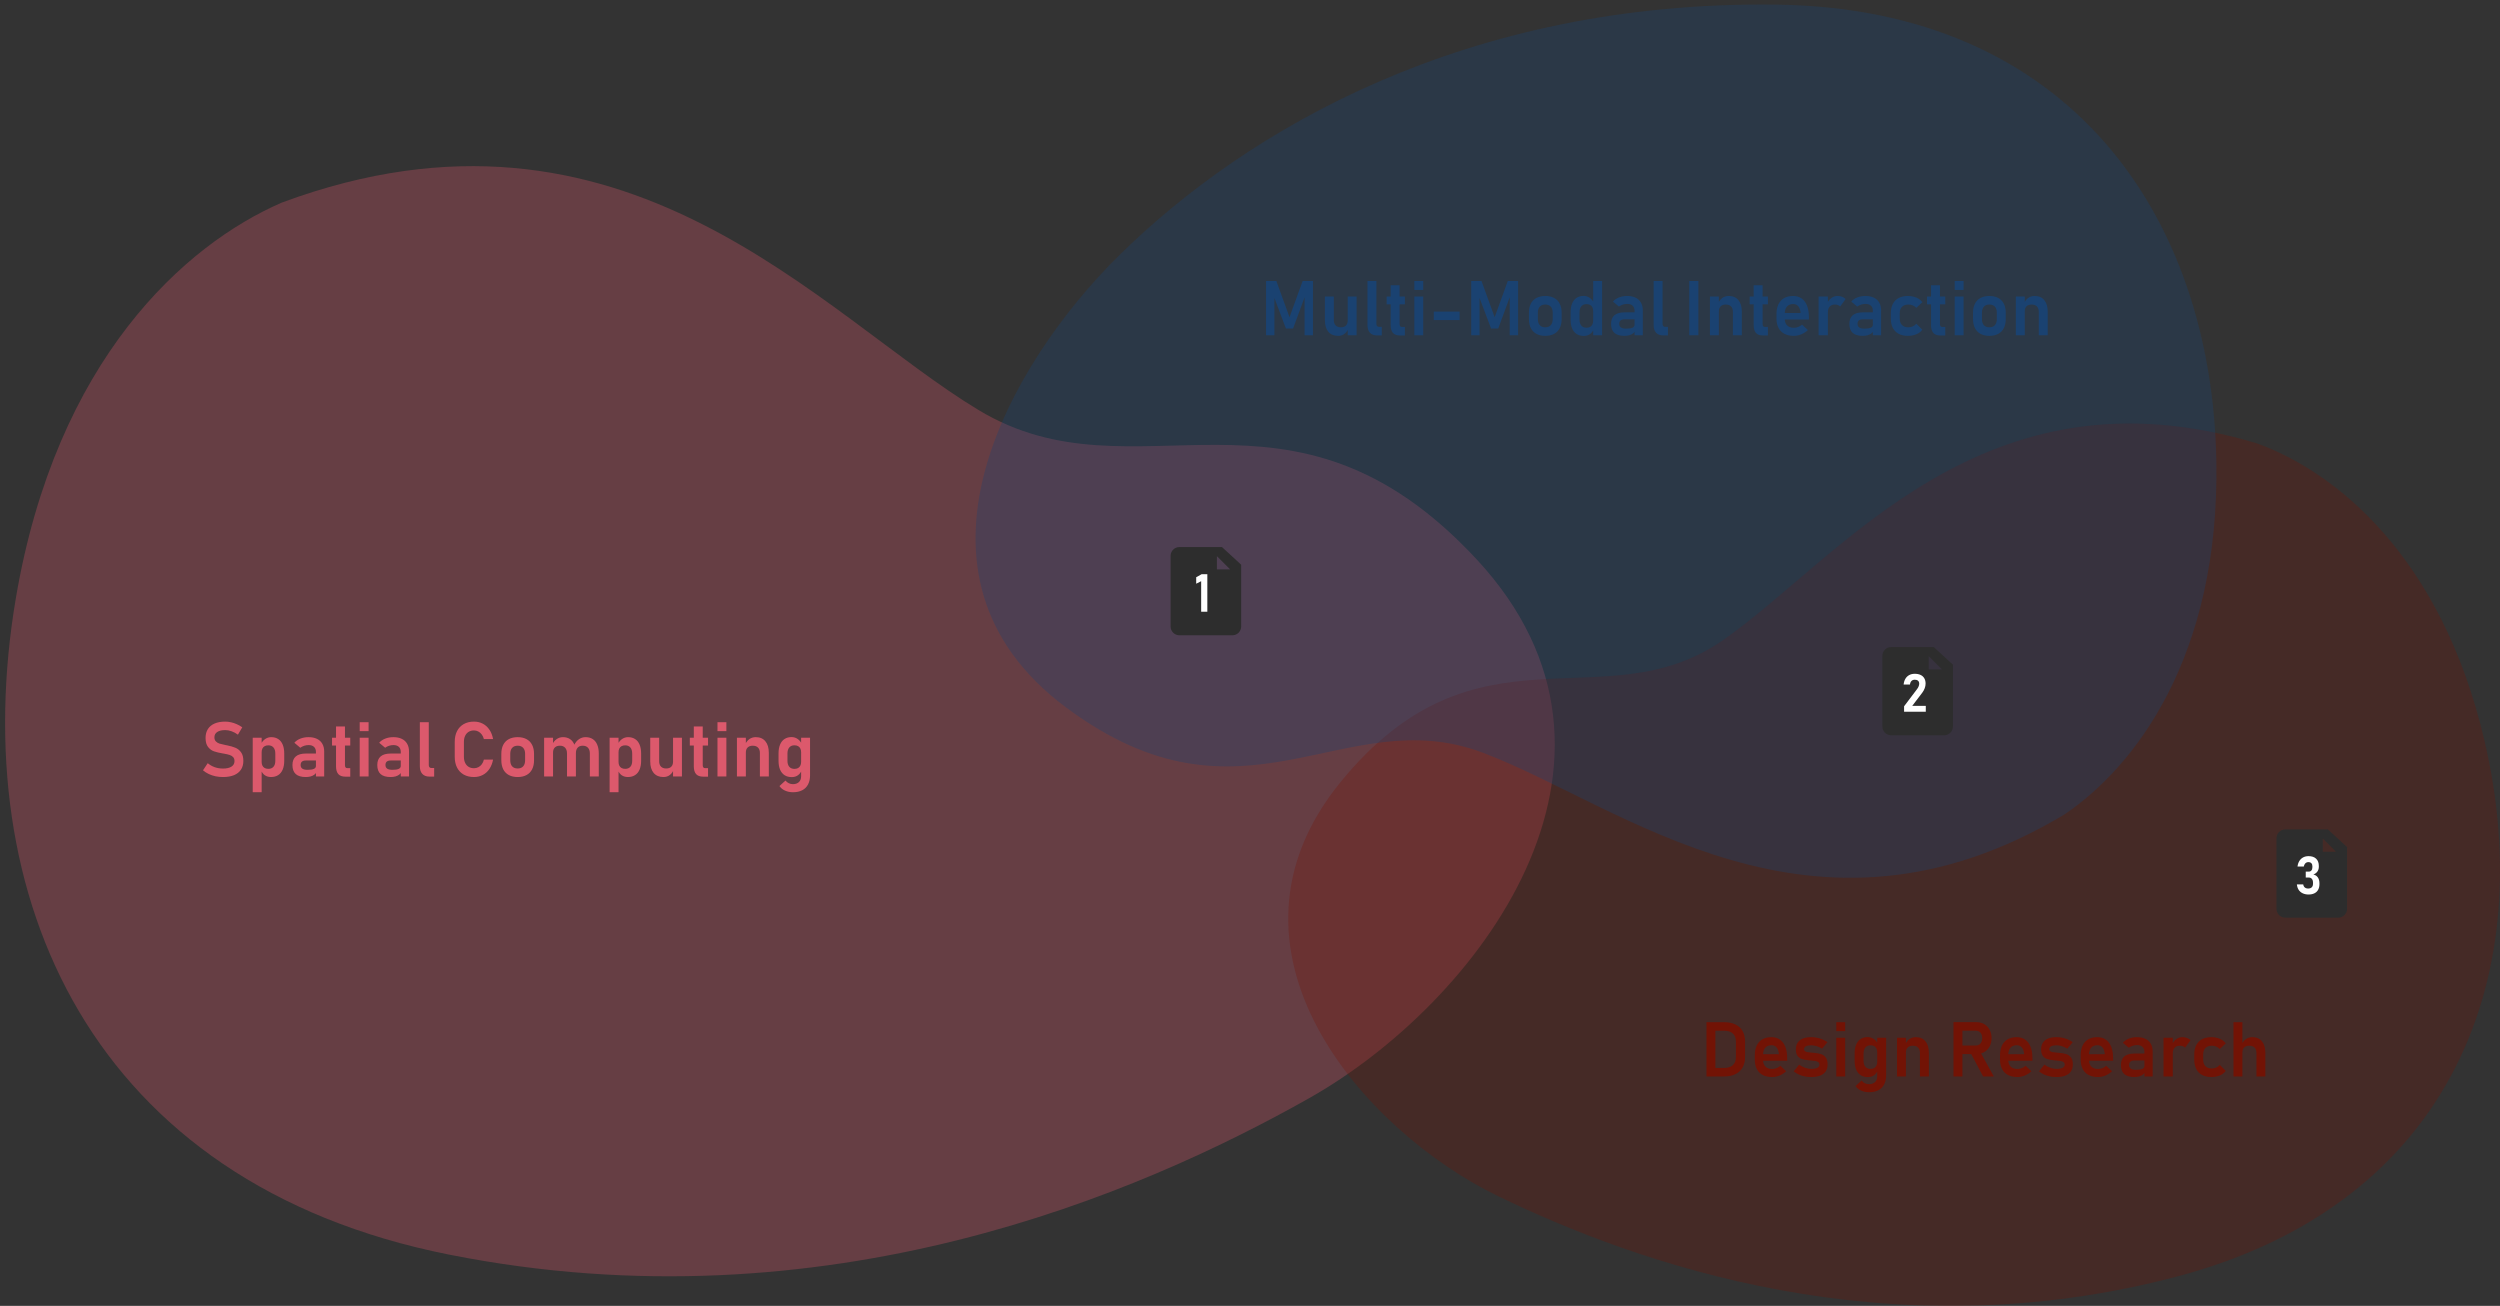 <svg width="425" height="222" viewBox="0 0 425 222" fill="none" xmlns="http://www.w3.org/2000/svg">
<rect x="0" y="0" width="425" height="222" fill="#333333" stroke="none"/>
<path d="M2.691 101.71C9.563 61.147 31.397 41.592 47.925 34.433C106.229 12.832 139.443 53.456 166.315 69.683C193.187 85.911 219.248 60.834 251.046 95.102C282.844 129.37 251.097 170.616 222.477 186.738C193.858 202.86 140.469 226.041 76.354 213.286C15.4 201.16 -5.898 152.414 2.691 101.71Z" fill="#DC596C" fill-opacity="0.3"/>
<path d="M422.352 125.868C414.981 94.415 396.948 80.168 383.675 75.373C337.033 61.326 313.072 94.807 292.866 108.855C272.66 122.902 251.051 104.535 227.884 132.966C204.716 161.397 231.567 192.156 254.735 203.377C277.902 214.598 320.779 230.128 370.271 216.961C417.321 204.443 431.567 165.184 422.352 125.868Z" fill="#721305" fill-opacity="0.28"/>
<path d="M376.781 78.433C377.347 111.621 362.964 130.35 350.945 138.464C308.008 164.19 275.714 136.862 252.05 127.951C228.385 119.039 211.475 142.771 181.243 120.276C151.011 97.78 171.438 61.937 190.287 43.379C212 22 249.361 0.117 301.981 0.786C352.007 1.422 376.074 36.948 376.781 78.433Z" fill="#1A4271" fill-opacity="0.32"/>
<path d="M37.916 132.095C37.472 132.095 37.045 132.053 36.634 131.968C36.228 131.879 35.845 131.75 35.485 131.581C35.13 131.412 34.804 131.202 34.508 130.953L35.314 129.74C35.669 130.041 36.067 130.269 36.507 130.426C36.952 130.578 37.421 130.654 37.916 130.654C38.534 130.654 39.013 130.544 39.351 130.324C39.694 130.104 39.865 129.793 39.865 129.391V129.385C39.865 129.101 39.789 128.877 39.637 128.712C39.484 128.543 39.285 128.42 39.04 128.344C38.795 128.263 38.479 128.189 38.094 128.122C38.081 128.117 38.069 128.115 38.056 128.115C38.044 128.115 38.031 128.113 38.018 128.109L37.904 128.09C37.286 127.988 36.778 127.868 36.38 127.728C35.983 127.588 35.644 127.339 35.365 126.979C35.085 126.619 34.946 126.109 34.946 125.449V125.443C34.946 124.859 35.077 124.36 35.339 123.945C35.602 123.53 35.983 123.215 36.482 122.999C36.981 122.783 37.582 122.675 38.285 122.675C38.615 122.675 38.945 122.713 39.275 122.79C39.609 122.861 39.935 122.969 40.252 123.113C40.574 123.253 40.885 123.429 41.185 123.64L40.449 124.891C40.094 124.637 39.732 124.444 39.364 124.313C38.996 124.182 38.636 124.116 38.285 124.116C37.701 124.116 37.248 124.224 36.926 124.44C36.609 124.652 36.45 124.952 36.45 125.341V125.348C36.45 125.64 36.533 125.87 36.698 126.04C36.863 126.209 37.068 126.334 37.313 126.414C37.563 126.49 37.91 126.573 38.355 126.662C38.371 126.666 38.386 126.67 38.399 126.674C38.416 126.674 38.433 126.676 38.45 126.681C38.471 126.685 38.494 126.689 38.52 126.693C38.545 126.698 38.568 126.702 38.589 126.706C39.161 126.82 39.637 126.958 40.018 127.119C40.403 127.279 40.724 127.538 40.982 127.893C41.241 128.249 41.37 128.733 41.37 129.347V129.359C41.37 129.935 41.234 130.428 40.963 130.838C40.693 131.249 40.299 131.562 39.783 131.778C39.266 131.989 38.644 132.095 37.916 132.095ZM42.963 125.411H44.48V134.679H42.963V125.411ZM46.073 132.095C45.675 132.095 45.331 131.998 45.039 131.803C44.747 131.604 44.531 131.325 44.391 130.965L44.48 129.524C44.48 129.774 44.524 129.988 44.613 130.166C44.702 130.339 44.831 130.472 45.001 130.565C45.17 130.659 45.375 130.705 45.616 130.705C45.993 130.705 46.285 130.587 46.492 130.35C46.7 130.113 46.803 129.776 46.803 129.34V128.103C46.803 127.658 46.7 127.315 46.492 127.074C46.285 126.829 45.993 126.706 45.616 126.706C45.375 126.706 45.17 126.753 45.001 126.846C44.831 126.935 44.702 127.068 44.613 127.246C44.524 127.423 44.48 127.637 44.48 127.887L44.347 126.522C44.533 126.137 44.778 125.841 45.083 125.633C45.392 125.422 45.733 125.316 46.105 125.316C46.571 125.316 46.968 125.424 47.298 125.64C47.633 125.855 47.887 126.173 48.06 126.592C48.234 127.007 48.32 127.508 48.32 128.096V129.34C48.32 129.92 48.231 130.417 48.054 130.832C47.88 131.243 47.624 131.556 47.286 131.771C46.947 131.987 46.543 132.095 46.073 132.095ZM53.709 127.823C53.709 127.455 53.599 127.169 53.379 126.966C53.164 126.763 52.857 126.662 52.459 126.662C52.205 126.662 51.955 126.702 51.71 126.782C51.465 126.863 51.245 126.975 51.05 127.119L50.041 126.268C50.299 125.968 50.637 125.735 51.056 125.57C51.475 125.401 51.941 125.316 52.453 125.316C53.011 125.316 53.489 125.413 53.887 125.608C54.285 125.798 54.588 126.078 54.795 126.446C55.007 126.81 55.112 127.25 55.112 127.766V132H53.709V127.823ZM51.983 132.095C51.225 132.095 50.658 131.928 50.282 131.594C49.905 131.255 49.717 130.743 49.717 130.058C49.717 129.406 49.907 128.917 50.288 128.591C50.669 128.265 51.24 128.103 52.002 128.103H53.767L53.855 129.283H52.008C51.708 129.283 51.481 129.347 51.329 129.474C51.181 129.601 51.107 129.795 51.107 130.058C51.107 130.333 51.204 130.538 51.399 130.673C51.594 130.805 51.888 130.87 52.281 130.87C52.764 130.87 53.121 130.817 53.354 130.711C53.591 130.606 53.709 130.441 53.709 130.216L53.843 131.156C53.771 131.363 53.644 131.537 53.462 131.676C53.284 131.816 53.068 131.922 52.815 131.994C52.56 132.061 52.283 132.095 51.983 132.095ZM58.73 132.032C58.176 132.032 57.77 131.886 57.512 131.594C57.254 131.298 57.124 130.862 57.124 130.286V123.494H58.642V130.077C58.642 130.237 58.673 130.362 58.737 130.451C58.8 130.536 58.893 130.578 59.016 130.578H59.543V132.032H58.73ZM56.445 125.411H59.543V126.738H56.445V125.411ZM61.149 122.771H62.66V124.288H61.149V122.771ZM61.149 125.411H62.66V132H61.149V125.411ZM68.131 127.823C68.131 127.455 68.021 127.169 67.801 126.966C67.585 126.763 67.279 126.662 66.881 126.662C66.627 126.662 66.377 126.702 66.132 126.782C65.886 126.863 65.666 126.975 65.472 127.119L64.462 126.268C64.721 125.968 65.059 125.735 65.478 125.57C65.897 125.401 66.362 125.316 66.874 125.316C67.433 125.316 67.911 125.413 68.309 125.608C68.707 125.798 69.009 126.078 69.217 126.446C69.428 126.81 69.534 127.25 69.534 127.766V132H68.131V127.823ZM66.405 132.095C65.647 132.095 65.08 131.928 64.704 131.594C64.327 131.255 64.139 130.743 64.139 130.058C64.139 129.406 64.329 128.917 64.71 128.591C65.091 128.265 65.662 128.103 66.424 128.103H68.189L68.277 129.283H66.43C66.13 129.283 65.903 129.347 65.751 129.474C65.603 129.601 65.529 129.795 65.529 130.058C65.529 130.333 65.626 130.538 65.821 130.673C66.016 130.805 66.31 130.87 66.703 130.87C67.186 130.87 67.543 130.817 67.776 130.711C68.013 130.606 68.131 130.441 68.131 130.216L68.265 131.156C68.193 131.363 68.066 131.537 67.884 131.676C67.706 131.816 67.49 131.922 67.236 131.994C66.982 132.061 66.705 132.095 66.405 132.095ZM72.892 130.064C72.892 130.225 72.932 130.35 73.013 130.438C73.093 130.523 73.207 130.565 73.356 130.565H73.806V132.019H72.981C72.473 132.019 72.078 131.867 71.794 131.562C71.515 131.257 71.375 130.828 71.375 130.273V122.771H72.892V130.064ZM80.579 132.095C79.91 132.095 79.329 131.958 78.834 131.683C78.343 131.403 77.964 131.006 77.697 130.489C77.435 129.973 77.304 129.361 77.304 128.655V126.122C77.304 125.415 77.435 124.804 77.697 124.288C77.964 123.771 78.343 123.374 78.834 123.094C79.329 122.815 79.91 122.675 80.579 122.675C81.133 122.675 81.635 122.794 82.084 123.031C82.536 123.268 82.911 123.611 83.207 124.059C83.507 124.503 83.713 125.03 83.823 125.64H82.261C82.185 125.343 82.064 125.085 81.899 124.865C81.734 124.641 81.538 124.47 81.309 124.351C81.085 124.233 80.841 124.173 80.579 124.173C80.228 124.173 79.923 124.254 79.665 124.415C79.411 124.571 79.214 124.795 79.075 125.087C78.935 125.379 78.865 125.724 78.865 126.122V128.655C78.865 129.053 78.935 129.397 79.075 129.689C79.214 129.981 79.411 130.206 79.665 130.362C79.923 130.519 80.228 130.597 80.579 130.597C80.846 130.597 81.091 130.54 81.315 130.426C81.544 130.312 81.741 130.144 81.906 129.924C82.071 129.704 82.189 129.44 82.261 129.131H83.823C83.709 129.74 83.501 130.269 83.201 130.718C82.904 131.162 82.53 131.503 82.077 131.74C81.629 131.977 81.129 132.095 80.579 132.095ZM88.006 132.095C87.422 132.095 86.92 131.983 86.501 131.759C86.087 131.535 85.769 131.209 85.549 130.781C85.334 130.35 85.226 129.831 85.226 129.226V128.153C85.226 127.557 85.334 127.047 85.549 126.624C85.769 126.196 86.087 125.872 86.501 125.652C86.92 125.428 87.422 125.316 88.006 125.316C88.59 125.316 89.089 125.428 89.504 125.652C89.923 125.872 90.24 126.196 90.456 126.624C90.676 127.047 90.786 127.557 90.786 128.153V129.245C90.786 129.846 90.676 130.36 90.456 130.788C90.24 131.211 89.923 131.535 89.504 131.759C89.089 131.983 88.59 132.095 88.006 132.095ZM88.006 130.642C88.408 130.642 88.719 130.521 88.939 130.28C89.159 130.034 89.269 129.689 89.269 129.245V128.153C89.269 127.713 89.159 127.373 88.939 127.131C88.719 126.89 88.408 126.77 88.006 126.77C87.604 126.77 87.293 126.89 87.073 127.131C86.853 127.373 86.743 127.713 86.743 128.153V129.245C86.743 129.689 86.851 130.034 87.066 130.28C87.287 130.521 87.6 130.642 88.006 130.642ZM100.276 128.103C100.276 127.675 100.17 127.347 99.959 127.119C99.747 126.886 99.447 126.77 99.057 126.77C98.689 126.77 98.403 126.882 98.2 127.106C98.001 127.326 97.902 127.641 97.902 128.052L97.61 126.655C97.817 126.228 98.088 125.898 98.422 125.665C98.761 125.432 99.135 125.316 99.546 125.316C100.02 125.316 100.424 125.424 100.758 125.64C101.097 125.855 101.353 126.173 101.526 126.592C101.704 127.007 101.793 127.508 101.793 128.096V132H100.276V128.103ZM92.5 125.411H94.017V132H92.5V125.411ZM96.391 128.103C96.391 127.675 96.285 127.347 96.074 127.119C95.866 126.886 95.57 126.77 95.185 126.77C94.813 126.77 94.525 126.871 94.322 127.074C94.119 127.273 94.017 127.557 94.017 127.925L93.884 126.56C94.083 126.158 94.337 125.851 94.645 125.64C94.954 125.424 95.308 125.316 95.706 125.316C96.167 125.316 96.562 125.424 96.893 125.64C97.223 125.855 97.472 126.173 97.642 126.592C97.815 127.007 97.902 127.508 97.902 128.096V132H96.391V128.103ZM103.634 125.411H105.151V134.679H103.634V125.411ZM106.744 132.095C106.346 132.095 106.001 131.998 105.709 131.803C105.417 131.604 105.202 131.325 105.062 130.965L105.151 129.524C105.151 129.774 105.195 129.988 105.284 130.166C105.373 130.339 105.502 130.472 105.671 130.565C105.841 130.659 106.046 130.705 106.287 130.705C106.664 130.705 106.956 130.587 107.163 130.35C107.37 130.113 107.474 129.776 107.474 129.34V128.103C107.474 127.658 107.37 127.315 107.163 127.074C106.956 126.829 106.664 126.706 106.287 126.706C106.046 126.706 105.841 126.753 105.671 126.846C105.502 126.935 105.373 127.068 105.284 127.246C105.195 127.423 105.151 127.637 105.151 127.887L105.018 126.522C105.204 126.137 105.449 125.841 105.754 125.633C106.063 125.422 106.403 125.316 106.776 125.316C107.241 125.316 107.639 125.424 107.969 125.64C108.304 125.855 108.557 126.173 108.731 126.592C108.904 127.007 108.991 127.508 108.991 128.096V129.34C108.991 129.92 108.902 130.417 108.725 130.832C108.551 131.243 108.295 131.556 107.957 131.771C107.618 131.987 107.214 132.095 106.744 132.095ZM114.418 125.411H115.929V132H114.418V125.411ZM112.057 129.417C112.057 129.806 112.161 130.108 112.368 130.324C112.576 130.536 112.868 130.642 113.244 130.642C113.621 130.642 113.911 130.542 114.114 130.343C114.317 130.14 114.418 129.85 114.418 129.474L114.507 130.883C114.38 131.226 114.169 131.513 113.873 131.746C113.576 131.979 113.215 132.095 112.787 132.095C112.072 132.095 111.518 131.865 111.124 131.403C110.735 130.942 110.54 130.29 110.54 129.448V125.411H112.057V129.417ZM119.554 132.032C118.999 132.032 118.593 131.886 118.335 131.594C118.077 131.298 117.948 130.862 117.948 130.286V123.494H119.465V130.077C119.465 130.237 119.497 130.362 119.56 130.451C119.624 130.536 119.717 130.578 119.839 130.578H120.366V132.032H119.554ZM117.269 125.411H120.366V126.738H117.269V125.411ZM121.972 122.771H123.483V124.288H121.972V122.771ZM121.972 125.411H123.483V132H121.972V125.411ZM125.279 125.411H126.796V132H125.279V125.411ZM129.183 128.007C129.183 127.614 129.077 127.309 128.866 127.093C128.654 126.877 128.354 126.77 127.964 126.77C127.592 126.77 127.304 126.871 127.101 127.074C126.898 127.273 126.796 127.557 126.796 127.925L126.663 126.56C126.862 126.154 127.112 125.845 127.412 125.633C127.717 125.422 128.074 125.316 128.485 125.316C129.187 125.316 129.731 125.551 130.116 126.021C130.506 126.486 130.7 127.146 130.7 128.001V132H129.183V128.007ZM134.813 134.679C134.306 134.679 133.851 134.586 133.449 134.399C133.047 134.217 132.734 133.959 132.509 133.625L133.531 132.692C133.688 132.891 133.876 133.043 134.096 133.149C134.32 133.255 134.553 133.308 134.794 133.308C135.226 133.308 135.567 133.189 135.816 132.952C136.066 132.719 136.191 132.389 136.191 131.962V125.411H137.708V131.803C137.708 132.408 137.594 132.927 137.365 133.358C137.141 133.79 136.811 134.118 136.375 134.342C135.943 134.567 135.423 134.679 134.813 134.679ZM134.598 132.108C134.124 132.108 133.717 132 133.379 131.784C133.045 131.564 132.789 131.249 132.611 130.838C132.437 130.424 132.351 129.924 132.351 129.34V128.083C132.351 127.5 132.437 127 132.611 126.585C132.784 126.167 133.036 125.849 133.366 125.633C133.701 125.413 134.1 125.303 134.566 125.303C134.938 125.303 135.277 125.407 135.582 125.614C135.89 125.822 136.138 126.114 136.324 126.49L136.191 127.893C136.191 127.639 136.146 127.423 136.058 127.246C135.969 127.068 135.84 126.932 135.67 126.839C135.501 126.746 135.296 126.7 135.055 126.7C134.678 126.7 134.386 126.822 134.179 127.068C133.971 127.313 133.868 127.656 133.868 128.096V129.34C133.868 129.776 133.971 130.115 134.179 130.356C134.386 130.593 134.678 130.711 135.055 130.711C135.296 130.711 135.501 130.665 135.67 130.572C135.84 130.474 135.969 130.337 136.058 130.159C136.146 129.981 136.191 129.768 136.191 129.518L136.28 130.965C136.149 131.308 135.937 131.585 135.645 131.797C135.357 132.004 135.008 132.108 134.598 132.108Z" fill="#DC596C"/>
<path d="M221.45 47.77H223.202V57H221.78V49.96L221.844 50.367L219.825 55.845H218.606L216.588 50.494L216.651 49.96V57H215.229V47.77H216.981L219.216 53.928L221.45 47.77ZM229.112 50.411H230.623V57H229.112V50.411ZM226.75 54.416C226.75 54.806 226.854 55.108 227.062 55.324C227.269 55.536 227.561 55.642 227.938 55.642C228.314 55.642 228.604 55.542 228.807 55.343C229.01 55.14 229.112 54.85 229.112 54.474L229.201 55.883C229.074 56.226 228.862 56.513 228.566 56.746C228.27 56.979 227.908 57.095 227.48 57.095C226.765 57.095 226.211 56.865 225.817 56.403C225.428 55.942 225.233 55.29 225.233 54.448V50.411H226.75V54.416ZM233.987 55.064C233.987 55.225 234.027 55.35 234.107 55.438C234.188 55.523 234.302 55.565 234.45 55.565H234.901V57.019H234.076C233.568 57.019 233.172 56.867 232.889 56.562C232.609 56.257 232.47 55.828 232.47 55.273V47.77H233.987V55.064ZM238.018 57.032C237.463 57.032 237.057 56.886 236.799 56.594C236.541 56.297 236.412 55.862 236.412 55.286V48.494H237.929V55.077C237.929 55.237 237.96 55.362 238.024 55.451C238.087 55.536 238.181 55.578 238.303 55.578H238.83V57.032H238.018ZM235.732 50.411H238.83V51.738H235.732V50.411ZM240.436 47.77H241.947V49.288H240.436V47.77ZM240.436 50.411H241.947V57H240.436V50.411ZM248.136 52.969V54.416H243.743V52.969H248.136ZM256.324 47.77H258.076V57H256.654V49.96L256.718 50.367L254.699 55.845H253.48L251.462 50.494L251.525 49.96V57H250.104V47.77H251.855L254.09 53.928L256.324 47.77ZM262.697 57.095C262.113 57.095 261.612 56.983 261.193 56.759C260.778 56.535 260.461 56.209 260.241 55.781C260.025 55.35 259.917 54.831 259.917 54.226V53.153C259.917 52.557 260.025 52.047 260.241 51.623C260.461 51.196 260.778 50.872 261.193 50.652C261.612 50.428 262.113 50.316 262.697 50.316C263.281 50.316 263.781 50.428 264.195 50.652C264.614 50.872 264.932 51.196 265.147 51.623C265.368 52.047 265.478 52.557 265.478 53.153V54.245C265.478 54.846 265.368 55.36 265.147 55.788C264.932 56.211 264.614 56.535 264.195 56.759C263.781 56.983 263.281 57.095 262.697 57.095ZM262.697 55.642C263.099 55.642 263.41 55.521 263.63 55.28C263.85 55.034 263.96 54.69 263.96 54.245V53.153C263.96 52.713 263.85 52.373 263.63 52.131C263.41 51.89 263.099 51.77 262.697 51.77C262.295 51.77 261.984 51.89 261.764 52.131C261.544 52.373 261.434 52.713 261.434 53.153V54.245C261.434 54.69 261.542 55.034 261.758 55.28C261.978 55.521 262.291 55.642 262.697 55.642ZM270.841 47.77H272.358V57H270.841V47.77ZM269.248 57.108C268.774 57.108 268.368 57 268.029 56.784C267.695 56.564 267.439 56.249 267.261 55.838C267.088 55.424 267.001 54.924 267.001 54.34V53.084C267.001 52.499 267.088 52 267.261 51.585C267.435 51.166 267.687 50.849 268.017 50.633C268.351 50.413 268.751 50.303 269.216 50.303C269.589 50.303 269.927 50.407 270.232 50.614C270.541 50.822 270.788 51.114 270.975 51.49L270.841 52.893C270.841 52.639 270.797 52.423 270.708 52.246C270.619 52.068 270.49 51.932 270.321 51.839C270.152 51.746 269.946 51.7 269.705 51.7C269.328 51.7 269.036 51.822 268.829 52.068C268.622 52.313 268.518 52.656 268.518 53.096V54.34C268.518 54.776 268.622 55.115 268.829 55.356C269.036 55.593 269.328 55.711 269.705 55.711C269.946 55.711 270.152 55.665 270.321 55.572C270.49 55.474 270.619 55.337 270.708 55.159C270.797 54.981 270.841 54.768 270.841 54.518L270.93 55.965C270.799 56.308 270.587 56.585 270.295 56.797C270.008 57.004 269.659 57.108 269.248 57.108ZM277.875 52.823C277.875 52.455 277.764 52.169 277.544 51.966C277.329 51.763 277.022 51.662 276.624 51.662C276.37 51.662 276.12 51.702 275.875 51.782C275.63 51.863 275.41 51.975 275.215 52.119L274.206 51.268C274.464 50.968 274.802 50.735 275.221 50.57C275.64 50.401 276.106 50.316 276.618 50.316C277.176 50.316 277.654 50.413 278.052 50.608C278.45 50.798 278.753 51.078 278.96 51.446C279.172 51.81 279.277 52.25 279.277 52.766V57H277.875V52.823ZM276.148 57.095C275.39 57.095 274.823 56.928 274.447 56.594C274.07 56.255 273.882 55.743 273.882 55.058C273.882 54.406 274.072 53.917 274.453 53.591C274.834 53.266 275.405 53.102 276.167 53.102H277.932L278.021 54.283H276.173C275.873 54.283 275.646 54.347 275.494 54.474C275.346 54.601 275.272 54.795 275.272 55.058C275.272 55.333 275.369 55.538 275.564 55.673C275.759 55.804 276.053 55.87 276.446 55.87C276.929 55.87 277.286 55.817 277.519 55.711C277.756 55.606 277.875 55.441 277.875 55.216L278.008 56.156C277.936 56.363 277.809 56.537 277.627 56.676C277.449 56.816 277.233 56.922 276.979 56.994C276.726 57.061 276.448 57.095 276.148 57.095ZM282.635 55.064C282.635 55.225 282.675 55.35 282.756 55.438C282.836 55.523 282.951 55.565 283.099 55.565H283.549V57.019H282.724C282.216 57.019 281.821 56.867 281.537 56.562C281.258 56.257 281.118 55.828 281.118 55.273V47.77H282.635V55.064ZM288.723 57H287.174V47.77H288.723V57ZM290.69 50.411H292.208V57H290.69V50.411ZM294.594 53.007C294.594 52.614 294.488 52.309 294.277 52.093C294.065 51.877 293.765 51.77 293.375 51.77C293.003 51.77 292.715 51.871 292.512 52.074C292.309 52.273 292.208 52.557 292.208 52.925L292.074 51.56C292.273 51.154 292.523 50.845 292.823 50.633C293.128 50.422 293.486 50.316 293.896 50.316C294.598 50.316 295.142 50.551 295.527 51.02C295.917 51.486 296.111 52.146 296.111 53.001V57H294.594V53.007ZM299.729 57.032C299.175 57.032 298.769 56.886 298.511 56.594C298.253 56.297 298.124 55.862 298.124 55.286V48.494H299.641V55.077C299.641 55.237 299.672 55.362 299.736 55.451C299.799 55.536 299.892 55.578 300.015 55.578H300.542V57.032H299.729ZM297.444 50.411H300.542V51.738H297.444V50.411ZM304.954 57.095C304.332 57.095 303.8 56.981 303.36 56.752C302.92 56.524 302.584 56.19 302.351 55.749C302.118 55.305 302.002 54.77 302.002 54.144V53.401C302.002 52.749 302.112 52.193 302.332 51.731C302.556 51.27 302.88 50.919 303.303 50.678C303.731 50.437 304.243 50.316 304.839 50.316C305.402 50.316 305.882 50.458 306.28 50.741C306.682 51.02 306.987 51.427 307.194 51.96C307.406 52.493 307.512 53.136 307.512 53.89V54.321H303.037V53.21H306.103L306.096 53.141C306.054 52.679 305.925 52.322 305.709 52.068C305.493 51.814 305.203 51.687 304.839 51.687C304.382 51.687 304.029 51.831 303.779 52.119C303.53 52.402 303.405 52.806 303.405 53.331V54.169C303.405 54.668 303.54 55.053 303.811 55.324C304.082 55.591 304.463 55.724 304.954 55.724C305.203 55.724 305.449 55.678 305.69 55.584C305.935 55.487 306.155 55.354 306.35 55.185L307.34 56.111C307.006 56.425 306.629 56.668 306.21 56.841C305.796 57.011 305.377 57.095 304.954 57.095ZM309.162 50.411H310.743V57H309.162V50.411ZM312.831 52.106C312.729 51.996 312.605 51.913 312.457 51.858C312.308 51.799 312.137 51.77 311.942 51.77C311.562 51.77 311.265 51.884 311.054 52.112C310.846 52.337 310.743 52.65 310.743 53.052L310.609 51.56C310.8 51.166 311.047 50.862 311.352 50.646C311.661 50.426 312 50.316 312.368 50.316C312.655 50.316 312.916 50.36 313.148 50.449C313.381 50.534 313.584 50.661 313.758 50.83L312.831 52.106ZM318.385 52.823C318.385 52.455 318.275 52.169 318.055 51.966C317.839 51.763 317.533 51.662 317.135 51.662C316.881 51.662 316.631 51.702 316.386 51.782C316.14 51.863 315.92 51.975 315.726 52.119L314.716 51.268C314.974 50.968 315.313 50.735 315.732 50.57C316.151 50.401 316.616 50.316 317.128 50.316C317.687 50.316 318.165 50.413 318.563 50.608C318.961 50.798 319.263 51.078 319.471 51.446C319.682 51.81 319.788 52.25 319.788 52.766V57H318.385V52.823ZM316.659 57.095C315.901 57.095 315.334 56.928 314.958 56.594C314.581 56.255 314.393 55.743 314.393 55.058C314.393 54.406 314.583 53.917 314.964 53.591C315.345 53.266 315.916 53.102 316.678 53.102H318.442L318.531 54.283H316.684C316.384 54.283 316.157 54.347 316.005 54.474C315.857 54.601 315.783 54.795 315.783 55.058C315.783 55.333 315.88 55.538 316.075 55.673C316.269 55.804 316.563 55.87 316.957 55.87C317.439 55.87 317.797 55.817 318.03 55.711C318.267 55.606 318.385 55.441 318.385 55.216L318.519 56.156C318.447 56.363 318.32 56.537 318.138 56.676C317.96 56.816 317.744 56.922 317.49 56.994C317.236 57.061 316.959 57.095 316.659 57.095ZM324.352 57.095C323.738 57.095 323.214 56.981 322.778 56.752C322.342 56.52 322.01 56.183 321.781 55.743C321.553 55.299 321.438 54.764 321.438 54.137V53.242C321.438 52.624 321.553 52.097 321.781 51.662C322.01 51.221 322.342 50.887 322.778 50.659C323.214 50.43 323.738 50.316 324.352 50.316C324.703 50.316 325.033 50.358 325.342 50.443C325.655 50.523 325.935 50.642 326.18 50.798C326.43 50.955 326.637 51.145 326.802 51.37L325.774 52.334C325.6 52.153 325.397 52.013 325.165 51.916C324.932 51.818 324.688 51.77 324.435 51.77C323.965 51.77 323.601 51.899 323.343 52.157C323.085 52.411 322.956 52.773 322.956 53.242V54.137C322.956 54.62 323.083 54.992 323.336 55.254C323.595 55.513 323.961 55.642 324.435 55.642C324.693 55.642 324.938 55.589 325.171 55.483C325.404 55.377 325.605 55.227 325.774 55.032L326.802 56.06C326.633 56.281 326.424 56.469 326.174 56.626C325.928 56.778 325.649 56.894 325.336 56.975C325.027 57.055 324.699 57.095 324.352 57.095ZM329.881 57.032C329.326 57.032 328.92 56.886 328.662 56.594C328.404 56.297 328.275 55.862 328.275 55.286V48.494H329.792V55.077C329.792 55.237 329.824 55.362 329.887 55.451C329.951 55.536 330.044 55.578 330.167 55.578H330.693V57.032H329.881ZM327.596 50.411H330.693V51.738H327.596V50.411ZM332.299 47.77H333.81V49.288H332.299V47.77ZM332.299 50.411H333.81V57H332.299V50.411ZM338.196 57.095C337.612 57.095 337.111 56.983 336.692 56.759C336.277 56.535 335.96 56.209 335.74 55.781C335.524 55.35 335.416 54.831 335.416 54.226V53.153C335.416 52.557 335.524 52.047 335.74 51.623C335.96 51.196 336.277 50.872 336.692 50.652C337.111 50.428 337.612 50.316 338.196 50.316C338.78 50.316 339.28 50.428 339.694 50.652C340.113 50.872 340.431 51.196 340.646 51.623C340.867 52.047 340.977 52.557 340.977 53.153V54.245C340.977 54.846 340.867 55.36 340.646 55.788C340.431 56.211 340.113 56.535 339.694 56.759C339.28 56.983 338.78 57.095 338.196 57.095ZM338.196 55.642C338.598 55.642 338.909 55.521 339.129 55.28C339.349 55.034 339.459 54.69 339.459 54.245V53.153C339.459 52.713 339.349 52.373 339.129 52.131C338.909 51.89 338.598 51.77 338.196 51.77C337.794 51.77 337.483 51.89 337.263 52.131C337.043 52.373 336.933 52.713 336.933 53.153V54.245C336.933 54.69 337.041 55.034 337.257 55.28C337.477 55.521 337.79 55.642 338.196 55.642ZM342.69 50.411H344.208V57H342.69V50.411ZM346.594 53.007C346.594 52.614 346.488 52.309 346.277 52.093C346.065 51.877 345.765 51.77 345.375 51.77C345.003 51.77 344.715 51.871 344.512 52.074C344.309 52.273 344.208 52.557 344.208 52.925L344.074 51.56C344.273 51.154 344.523 50.845 344.823 50.633C345.128 50.422 345.486 50.316 345.896 50.316C346.598 50.316 347.142 50.551 347.527 51.02C347.917 51.486 348.111 52.146 348.111 53.001V57H346.594V53.007Z" fill="#1A4271"/>
<path d="M290.976 181.546H293.127C293.754 181.546 294.238 181.39 294.581 181.077C294.928 180.764 295.102 180.319 295.102 179.744V177.027C295.102 176.451 294.928 176.007 294.581 175.694C294.238 175.381 293.754 175.224 293.127 175.224H290.976V173.771H293.089C293.843 173.771 294.486 173.9 295.019 174.158C295.556 174.416 295.965 174.792 296.244 175.288C296.523 175.783 296.663 176.379 296.663 177.078V179.693C296.663 180.374 296.526 180.962 296.25 181.458C295.975 181.953 295.569 182.333 295.032 182.6C294.499 182.867 293.849 183 293.083 183H290.976V181.546ZM290.1 173.771H291.617V183H290.1V173.771ZM301.265 183.095C300.643 183.095 300.112 182.981 299.672 182.752C299.232 182.524 298.895 182.19 298.663 181.75C298.43 181.305 298.313 180.77 298.313 180.144V179.401C298.313 178.749 298.424 178.193 298.644 177.731C298.868 177.27 299.192 176.919 299.615 176.678C300.042 176.437 300.554 176.316 301.151 176.316C301.714 176.316 302.194 176.458 302.592 176.741C302.994 177.021 303.299 177.427 303.506 177.96C303.717 178.493 303.823 179.136 303.823 179.89V180.321H299.348V179.21H302.414L302.408 179.141C302.365 178.679 302.236 178.322 302.021 178.068C301.805 177.814 301.515 177.687 301.151 177.687C300.694 177.687 300.34 177.831 300.091 178.119C299.841 178.402 299.716 178.806 299.716 179.331V180.169C299.716 180.668 299.852 181.053 300.123 181.324C300.393 181.591 300.774 181.724 301.265 181.724C301.515 181.724 301.76 181.678 302.001 181.584C302.247 181.487 302.467 181.354 302.662 181.185L303.652 182.111C303.318 182.424 302.941 182.668 302.522 182.841C302.107 183.011 301.688 183.095 301.265 183.095ZM307.898 183.095C307.505 183.095 307.13 183.059 306.775 182.987C306.419 182.911 306.085 182.801 305.772 182.657C305.463 182.513 305.184 182.338 304.934 182.13L305.854 180.988C306.189 181.225 306.529 181.405 306.876 181.527C307.228 181.65 307.568 181.711 307.898 181.711C308.36 181.711 308.709 181.65 308.946 181.527C309.187 181.4 309.308 181.218 309.308 180.981C309.308 180.799 309.248 180.664 309.13 180.575C309.011 180.482 308.861 180.419 308.679 180.385C308.501 180.351 308.25 180.319 307.924 180.29C307.869 180.285 307.812 180.281 307.752 180.277C307.693 180.273 307.636 180.266 307.581 180.258C307.564 180.258 307.547 180.258 307.53 180.258C307.513 180.254 307.496 180.251 307.479 180.251C307.018 180.201 306.639 180.131 306.343 180.042C306.047 179.949 305.797 179.773 305.594 179.515C305.395 179.257 305.296 178.887 305.296 178.404C305.296 177.951 305.395 177.571 305.594 177.262C305.797 176.949 306.094 176.714 306.483 176.557C306.872 176.396 307.35 176.316 307.917 176.316C308.256 176.316 308.586 176.35 308.908 176.417C309.229 176.481 309.536 176.576 309.828 176.703C310.124 176.826 310.404 176.98 310.666 177.167L309.758 178.271C309.449 178.085 309.136 177.943 308.819 177.846C308.506 177.748 308.201 177.7 307.905 177.7C307.507 177.7 307.204 177.757 306.997 177.871C306.79 177.985 306.686 178.155 306.686 178.379C306.686 178.523 306.743 178.633 306.857 178.709C306.972 178.785 307.113 178.838 307.283 178.868C307.456 178.893 307.706 178.921 308.032 178.95C308.066 178.954 308.097 178.959 308.127 178.963C308.161 178.963 308.195 178.965 308.229 178.969C308.241 178.969 308.256 178.969 308.273 178.969C308.29 178.969 308.307 178.971 308.324 178.976C308.81 179.022 309.215 179.092 309.536 179.185C309.858 179.278 310.131 179.464 310.355 179.744C310.579 180.019 310.691 180.421 310.691 180.95C310.691 181.415 310.586 181.809 310.374 182.13C310.162 182.448 309.847 182.689 309.428 182.854C309.014 183.015 308.504 183.095 307.898 183.095ZM312.17 173.771H313.681V175.288H312.17V173.771ZM312.17 176.411H313.681V183H312.17V176.411ZM317.75 185.679C317.242 185.679 316.787 185.586 316.385 185.399C315.983 185.217 315.67 184.959 315.446 184.625L316.468 183.692C316.624 183.891 316.813 184.043 317.033 184.149C317.257 184.255 317.49 184.308 317.731 184.308C318.163 184.308 318.503 184.189 318.753 183.952C319.003 183.719 319.127 183.389 319.127 182.962V176.411H320.645V182.803C320.645 183.408 320.53 183.927 320.302 184.358C320.077 184.79 319.747 185.118 319.312 185.342C318.88 185.567 318.359 185.679 317.75 185.679ZM317.534 183.108C317.06 183.108 316.654 183 316.315 182.784C315.981 182.564 315.725 182.249 315.547 181.838C315.374 181.424 315.287 180.924 315.287 180.34V179.083C315.287 178.5 315.374 178 315.547 177.585C315.721 177.167 315.973 176.849 316.303 176.633C316.637 176.413 317.037 176.303 317.502 176.303C317.875 176.303 318.213 176.407 318.518 176.614C318.827 176.822 319.075 177.114 319.261 177.49L319.127 178.893C319.127 178.639 319.083 178.423 318.994 178.246C318.905 178.068 318.776 177.932 318.607 177.839C318.438 177.746 318.232 177.7 317.991 177.7C317.615 177.7 317.323 177.822 317.115 178.068C316.908 178.313 316.804 178.656 316.804 179.096V180.34C316.804 180.776 316.908 181.115 317.115 181.356C317.323 181.593 317.615 181.711 317.991 181.711C318.232 181.711 318.438 181.665 318.607 181.572C318.776 181.474 318.905 181.337 318.994 181.159C319.083 180.981 319.127 180.768 319.127 180.518L319.216 181.965C319.085 182.308 318.874 182.585 318.582 182.797C318.294 183.004 317.945 183.108 317.534 183.108ZM322.485 176.411H324.002V183H322.485V176.411ZM326.389 179.007C326.389 178.614 326.283 178.309 326.072 178.093C325.86 177.877 325.56 177.77 325.17 177.77C324.798 177.77 324.51 177.871 324.307 178.074C324.104 178.273 324.002 178.557 324.002 178.925L323.869 177.56C324.068 177.154 324.318 176.845 324.618 176.633C324.923 176.422 325.28 176.316 325.691 176.316C326.393 176.316 326.937 176.551 327.322 177.021C327.712 177.486 327.906 178.146 327.906 179.001V183H326.389V179.007ZM332.724 177.738H335.904C336.116 177.738 336.302 177.687 336.463 177.585C336.628 177.48 336.755 177.332 336.844 177.141C336.933 176.951 336.979 176.729 336.983 176.475C336.983 176.225 336.939 176.005 336.85 175.814C336.761 175.624 336.634 175.478 336.469 175.376C336.308 175.271 336.12 175.218 335.904 175.218H332.724V173.764H335.949C336.469 173.764 336.926 173.876 337.32 174.101C337.713 174.325 338.018 174.642 338.234 175.053C338.454 175.463 338.564 175.937 338.564 176.475C338.564 177.016 338.454 177.492 338.234 177.903C338.018 178.313 337.711 178.631 337.313 178.855C336.92 179.079 336.465 179.191 335.949 179.191H332.724V177.738ZM332.096 173.764H333.613V183H332.096V173.764ZM334.952 178.906L336.526 178.614L338.951 183H337.129L334.952 178.906ZM342.957 183.095C342.334 183.095 341.803 182.981 341.363 182.752C340.923 182.524 340.587 182.19 340.354 181.75C340.121 181.305 340.005 180.77 340.005 180.144V179.401C340.005 178.749 340.115 178.193 340.335 177.731C340.559 177.27 340.883 176.919 341.306 176.678C341.734 176.437 342.246 176.316 342.842 176.316C343.405 176.316 343.885 176.458 344.283 176.741C344.685 177.021 344.99 177.427 345.197 177.96C345.409 178.493 345.515 179.136 345.515 179.89V180.321H341.04V179.21H344.105L344.099 179.141C344.057 178.679 343.928 178.322 343.712 178.068C343.496 177.814 343.206 177.687 342.842 177.687C342.385 177.687 342.032 177.831 341.782 178.119C341.533 178.402 341.408 178.806 341.408 179.331V180.169C341.408 180.668 341.543 181.053 341.814 181.324C342.085 181.591 342.466 181.724 342.957 181.724C343.206 181.724 343.452 181.678 343.693 181.584C343.938 181.487 344.158 181.354 344.353 181.185L345.343 182.111C345.009 182.424 344.632 182.668 344.213 182.841C343.799 183.011 343.38 183.095 342.957 183.095ZM349.59 183.095C349.196 183.095 348.822 183.059 348.466 182.987C348.111 182.911 347.777 182.801 347.463 182.657C347.154 182.513 346.875 182.338 346.625 182.13L347.546 180.988C347.88 181.225 348.221 181.405 348.568 181.527C348.919 181.65 349.26 181.711 349.59 181.711C350.051 181.711 350.4 181.65 350.637 181.527C350.878 181.4 350.999 181.218 350.999 180.981C350.999 180.799 350.94 180.664 350.821 180.575C350.703 180.482 350.553 180.419 350.371 180.385C350.193 180.351 349.941 180.319 349.615 180.29C349.56 180.285 349.503 180.281 349.444 180.277C349.385 180.273 349.327 180.266 349.272 180.258C349.256 180.258 349.239 180.258 349.222 180.258C349.205 180.254 349.188 180.251 349.171 180.251C348.71 180.201 348.331 180.131 348.035 180.042C347.738 179.949 347.489 179.773 347.286 179.515C347.087 179.257 346.987 178.887 346.987 178.404C346.987 177.951 347.087 177.571 347.286 177.262C347.489 176.949 347.785 176.714 348.174 176.557C348.564 176.396 349.042 176.316 349.609 176.316C349.947 176.316 350.278 176.35 350.599 176.417C350.921 176.481 351.228 176.576 351.52 176.703C351.816 176.826 352.095 176.98 352.357 177.167L351.45 178.271C351.141 178.085 350.828 177.943 350.51 177.846C350.197 177.748 349.892 177.7 349.596 177.7C349.198 177.7 348.896 177.757 348.688 177.871C348.481 177.985 348.377 178.155 348.377 178.379C348.377 178.523 348.435 178.633 348.549 178.709C348.663 178.785 348.805 178.838 348.974 178.868C349.148 178.893 349.397 178.921 349.723 178.95C349.757 178.954 349.789 178.959 349.818 178.963C349.852 178.963 349.886 178.965 349.92 178.969C349.933 178.969 349.947 178.969 349.964 178.969C349.981 178.969 349.998 178.971 350.015 178.976C350.502 179.022 350.906 179.092 351.228 179.185C351.549 179.278 351.822 179.464 352.046 179.744C352.271 180.019 352.383 180.421 352.383 180.95C352.383 181.415 352.277 181.809 352.065 182.13C351.854 182.448 351.539 182.689 351.12 182.854C350.705 183.015 350.195 183.095 349.59 183.095ZM356.667 183.095C356.045 183.095 355.514 182.981 355.074 182.752C354.634 182.524 354.298 182.19 354.065 181.75C353.832 181.305 353.716 180.77 353.716 180.144V179.401C353.716 178.749 353.826 178.193 354.046 177.731C354.27 177.27 354.594 176.919 355.017 176.678C355.444 176.437 355.957 176.316 356.553 176.316C357.116 176.316 357.596 176.458 357.994 176.741C358.396 177.021 358.701 177.427 358.908 177.96C359.12 178.493 359.226 179.136 359.226 179.89V180.321H354.75V179.21H357.816L357.81 179.141C357.768 178.679 357.639 178.322 357.423 178.068C357.207 177.814 356.917 177.687 356.553 177.687C356.096 177.687 355.743 177.831 355.493 178.119C355.243 178.402 355.119 178.806 355.119 179.331V180.169C355.119 180.668 355.254 181.053 355.525 181.324C355.796 181.591 356.177 181.724 356.667 181.724C356.917 181.724 357.163 181.678 357.404 181.584C357.649 181.487 357.869 181.354 358.064 181.185L359.054 182.111C358.72 182.424 358.343 182.668 357.924 182.841C357.51 183.011 357.091 183.095 356.667 183.095ZM364.551 178.823C364.551 178.455 364.441 178.169 364.221 177.966C364.005 177.763 363.699 177.662 363.301 177.662C363.047 177.662 362.797 177.702 362.552 177.782C362.306 177.863 362.086 177.975 361.892 178.119L360.882 177.268C361.14 176.968 361.479 176.735 361.898 176.57C362.317 176.401 362.782 176.316 363.294 176.316C363.853 176.316 364.331 176.413 364.729 176.608C365.127 176.798 365.429 177.078 365.637 177.446C365.848 177.81 365.954 178.25 365.954 178.766V183H364.551V178.823ZM362.825 183.095C362.067 183.095 361.5 182.928 361.124 182.594C360.747 182.255 360.559 181.743 360.559 181.058C360.559 180.406 360.749 179.917 361.13 179.591C361.511 179.265 362.082 179.103 362.844 179.103H364.608L364.697 180.283H362.85C362.55 180.283 362.323 180.347 362.171 180.474C362.023 180.601 361.949 180.795 361.949 181.058C361.949 181.333 362.046 181.538 362.241 181.673C362.435 181.805 362.729 181.87 363.123 181.87C363.605 181.87 363.963 181.817 364.196 181.711C364.433 181.606 364.551 181.441 364.551 181.216L364.685 182.156C364.613 182.363 364.486 182.537 364.304 182.676C364.126 182.816 363.91 182.922 363.656 182.994C363.402 183.061 363.125 183.095 362.825 183.095ZM367.795 176.411H369.375V183H367.795V176.411ZM371.464 178.106C371.362 177.996 371.237 177.913 371.089 177.858C370.941 177.799 370.77 177.77 370.575 177.77C370.194 177.77 369.898 177.884 369.687 178.112C369.479 178.337 369.375 178.65 369.375 179.052L369.242 177.56C369.433 177.167 369.68 176.862 369.985 176.646C370.294 176.426 370.632 176.316 371 176.316C371.288 176.316 371.549 176.36 371.781 176.449C372.014 176.534 372.217 176.661 372.391 176.83L371.464 178.106ZM375.939 183.095C375.325 183.095 374.801 182.981 374.365 182.752C373.929 182.52 373.597 182.183 373.368 181.743C373.14 181.299 373.025 180.764 373.025 180.137V179.242C373.025 178.624 373.14 178.097 373.368 177.662C373.597 177.222 373.929 176.887 374.365 176.659C374.801 176.43 375.325 176.316 375.939 176.316C376.29 176.316 376.62 176.358 376.929 176.443C377.242 176.523 377.522 176.642 377.767 176.798C378.017 176.955 378.224 177.145 378.389 177.37L377.361 178.334C377.187 178.153 376.984 178.013 376.751 177.916C376.519 177.818 376.275 177.77 376.021 177.77C375.552 177.77 375.188 177.899 374.93 178.157C374.672 178.411 374.542 178.772 374.542 179.242V180.137C374.542 180.62 374.669 180.992 374.923 181.254C375.181 181.513 375.548 181.642 376.021 181.642C376.28 181.642 376.525 181.589 376.758 181.483C376.991 181.377 377.192 181.227 377.361 181.032L378.389 182.061C378.22 182.281 378.01 182.469 377.761 182.625C377.515 182.778 377.236 182.894 376.923 182.975C376.614 183.055 376.286 183.095 375.939 183.095ZM379.69 173.771H381.208V183H379.69V173.771ZM383.594 179.007C383.594 178.614 383.488 178.309 383.277 178.093C383.065 177.877 382.765 177.77 382.375 177.77C382.003 177.77 381.715 177.869 381.512 178.068C381.309 178.267 381.208 178.548 381.208 178.912L381.074 177.547C381.273 177.15 381.523 176.845 381.823 176.633C382.128 176.422 382.486 176.316 382.896 176.316C383.598 176.316 384.142 176.551 384.527 177.021C384.917 177.486 385.111 178.146 385.111 179.001V183H383.594V179.007Z" fill="#721305"/>
<path d="M207.736 93L211 96V106.504C211 106.901 210.842 107.281 210.562 107.562C210.281 107.842 209.901 108 209.505 108H200.496C200.1 107.999 199.72 107.842 199.44 107.562C199.159 107.283 199.001 106.903 199 106.507V94.493C199 93.669 199.671 93 200.502 93H207.736ZM206.875 94.547V96.797H209.125L206.875 94.547Z" fill="#2D2D2D"/>
<path d="M205.247 104H204.197V98.806L203.353 99.232V98.129L204.285 97.61H205.247V104Z" fill="white"/>
<path d="M328.736 110L332 113V123.504C332 123.901 331.842 124.281 331.562 124.562C331.281 124.842 330.901 125 330.505 125H321.496C321.1 124.999 320.72 124.842 320.44 124.562C320.159 124.283 320.001 123.903 320 123.507V111.492C320 110.669 320.671 110 321.502 110H328.736ZM327.875 111.547V113.797H330.125L327.875 111.547Z" fill="#2D2D2D"/>
<path d="M395.736 141L399 144V154.504C399 154.901 398.842 155.281 398.562 155.562C398.281 155.842 397.901 156 397.505 156H388.496C388.1 155.999 387.72 155.842 387.44 155.562C387.159 155.283 387.001 154.903 387 154.507V142.492C387 141.669 387.671 141 388.502 141H395.736ZM394.875 142.547V144.797H397.125L394.875 142.547Z" fill="#2D2D2D"/>
<path d="M323.694 120.068L325.904 117.142C326.019 116.992 326.106 116.838 326.168 116.68C326.232 116.519 326.265 116.37 326.265 116.232V116.223C326.265 116.009 326.199 115.844 326.067 115.727C325.938 115.609 325.753 115.551 325.513 115.551C325.282 115.551 325.094 115.623 324.951 115.766C324.81 115.907 324.725 116.107 324.696 116.368V116.373H323.615V116.368C323.656 115.984 323.758 115.656 323.922 115.384C324.086 115.111 324.303 114.903 324.573 114.76C324.842 114.616 325.153 114.544 325.504 114.544C325.894 114.544 326.227 114.61 326.502 114.742C326.777 114.871 326.987 115.06 327.13 115.309C327.277 115.558 327.35 115.858 327.35 116.21V116.214C327.35 116.472 327.3 116.734 327.201 117.001C327.104 117.265 326.969 117.512 326.796 117.744L325.083 119.994H327.385V121H323.694V120.068Z" fill="white"/>
<path d="M392.452 152.066C392.08 152.066 391.75 151.999 391.463 151.864C391.176 151.729 390.946 151.533 390.773 151.275C390.603 151.014 390.502 150.704 390.47 150.343H391.546C391.57 150.501 391.618 150.633 391.691 150.739C391.765 150.841 391.86 150.919 391.977 150.972C392.094 151.024 392.23 151.051 392.386 151.051C392.649 151.051 392.853 150.98 392.997 150.84C393.14 150.696 393.212 150.494 393.212 150.233V150.062C393.212 149.781 393.147 149.564 393.019 149.412C392.893 149.256 392.711 149.179 392.474 149.179H391.977V148.177H392.474C392.676 148.177 392.831 148.111 392.939 147.979C393.051 147.844 393.106 147.657 393.106 147.417V147.263C393.106 147.037 393.046 146.864 392.926 146.744C392.809 146.621 392.642 146.56 392.425 146.56C392.293 146.56 392.175 146.587 392.069 146.643C391.967 146.699 391.879 146.784 391.806 146.898C391.732 147.009 391.68 147.147 391.647 147.311H390.575C390.622 146.942 390.729 146.624 390.896 146.357C391.066 146.091 391.283 145.889 391.546 145.751C391.813 145.613 392.113 145.544 392.447 145.544C393.004 145.544 393.435 145.689 393.739 145.979C394.047 146.27 394.201 146.678 394.201 147.206V147.355C394.201 147.663 394.12 147.931 393.959 148.159C393.798 148.388 393.569 148.556 393.273 148.665C393.602 148.738 393.855 148.905 394.034 149.166C394.215 149.423 394.306 149.753 394.306 150.154V150.304C394.306 150.676 394.233 150.994 394.086 151.257C393.943 151.521 393.732 151.722 393.454 151.859C393.175 151.997 392.841 152.066 392.452 152.066Z" fill="white"/>
</svg>
